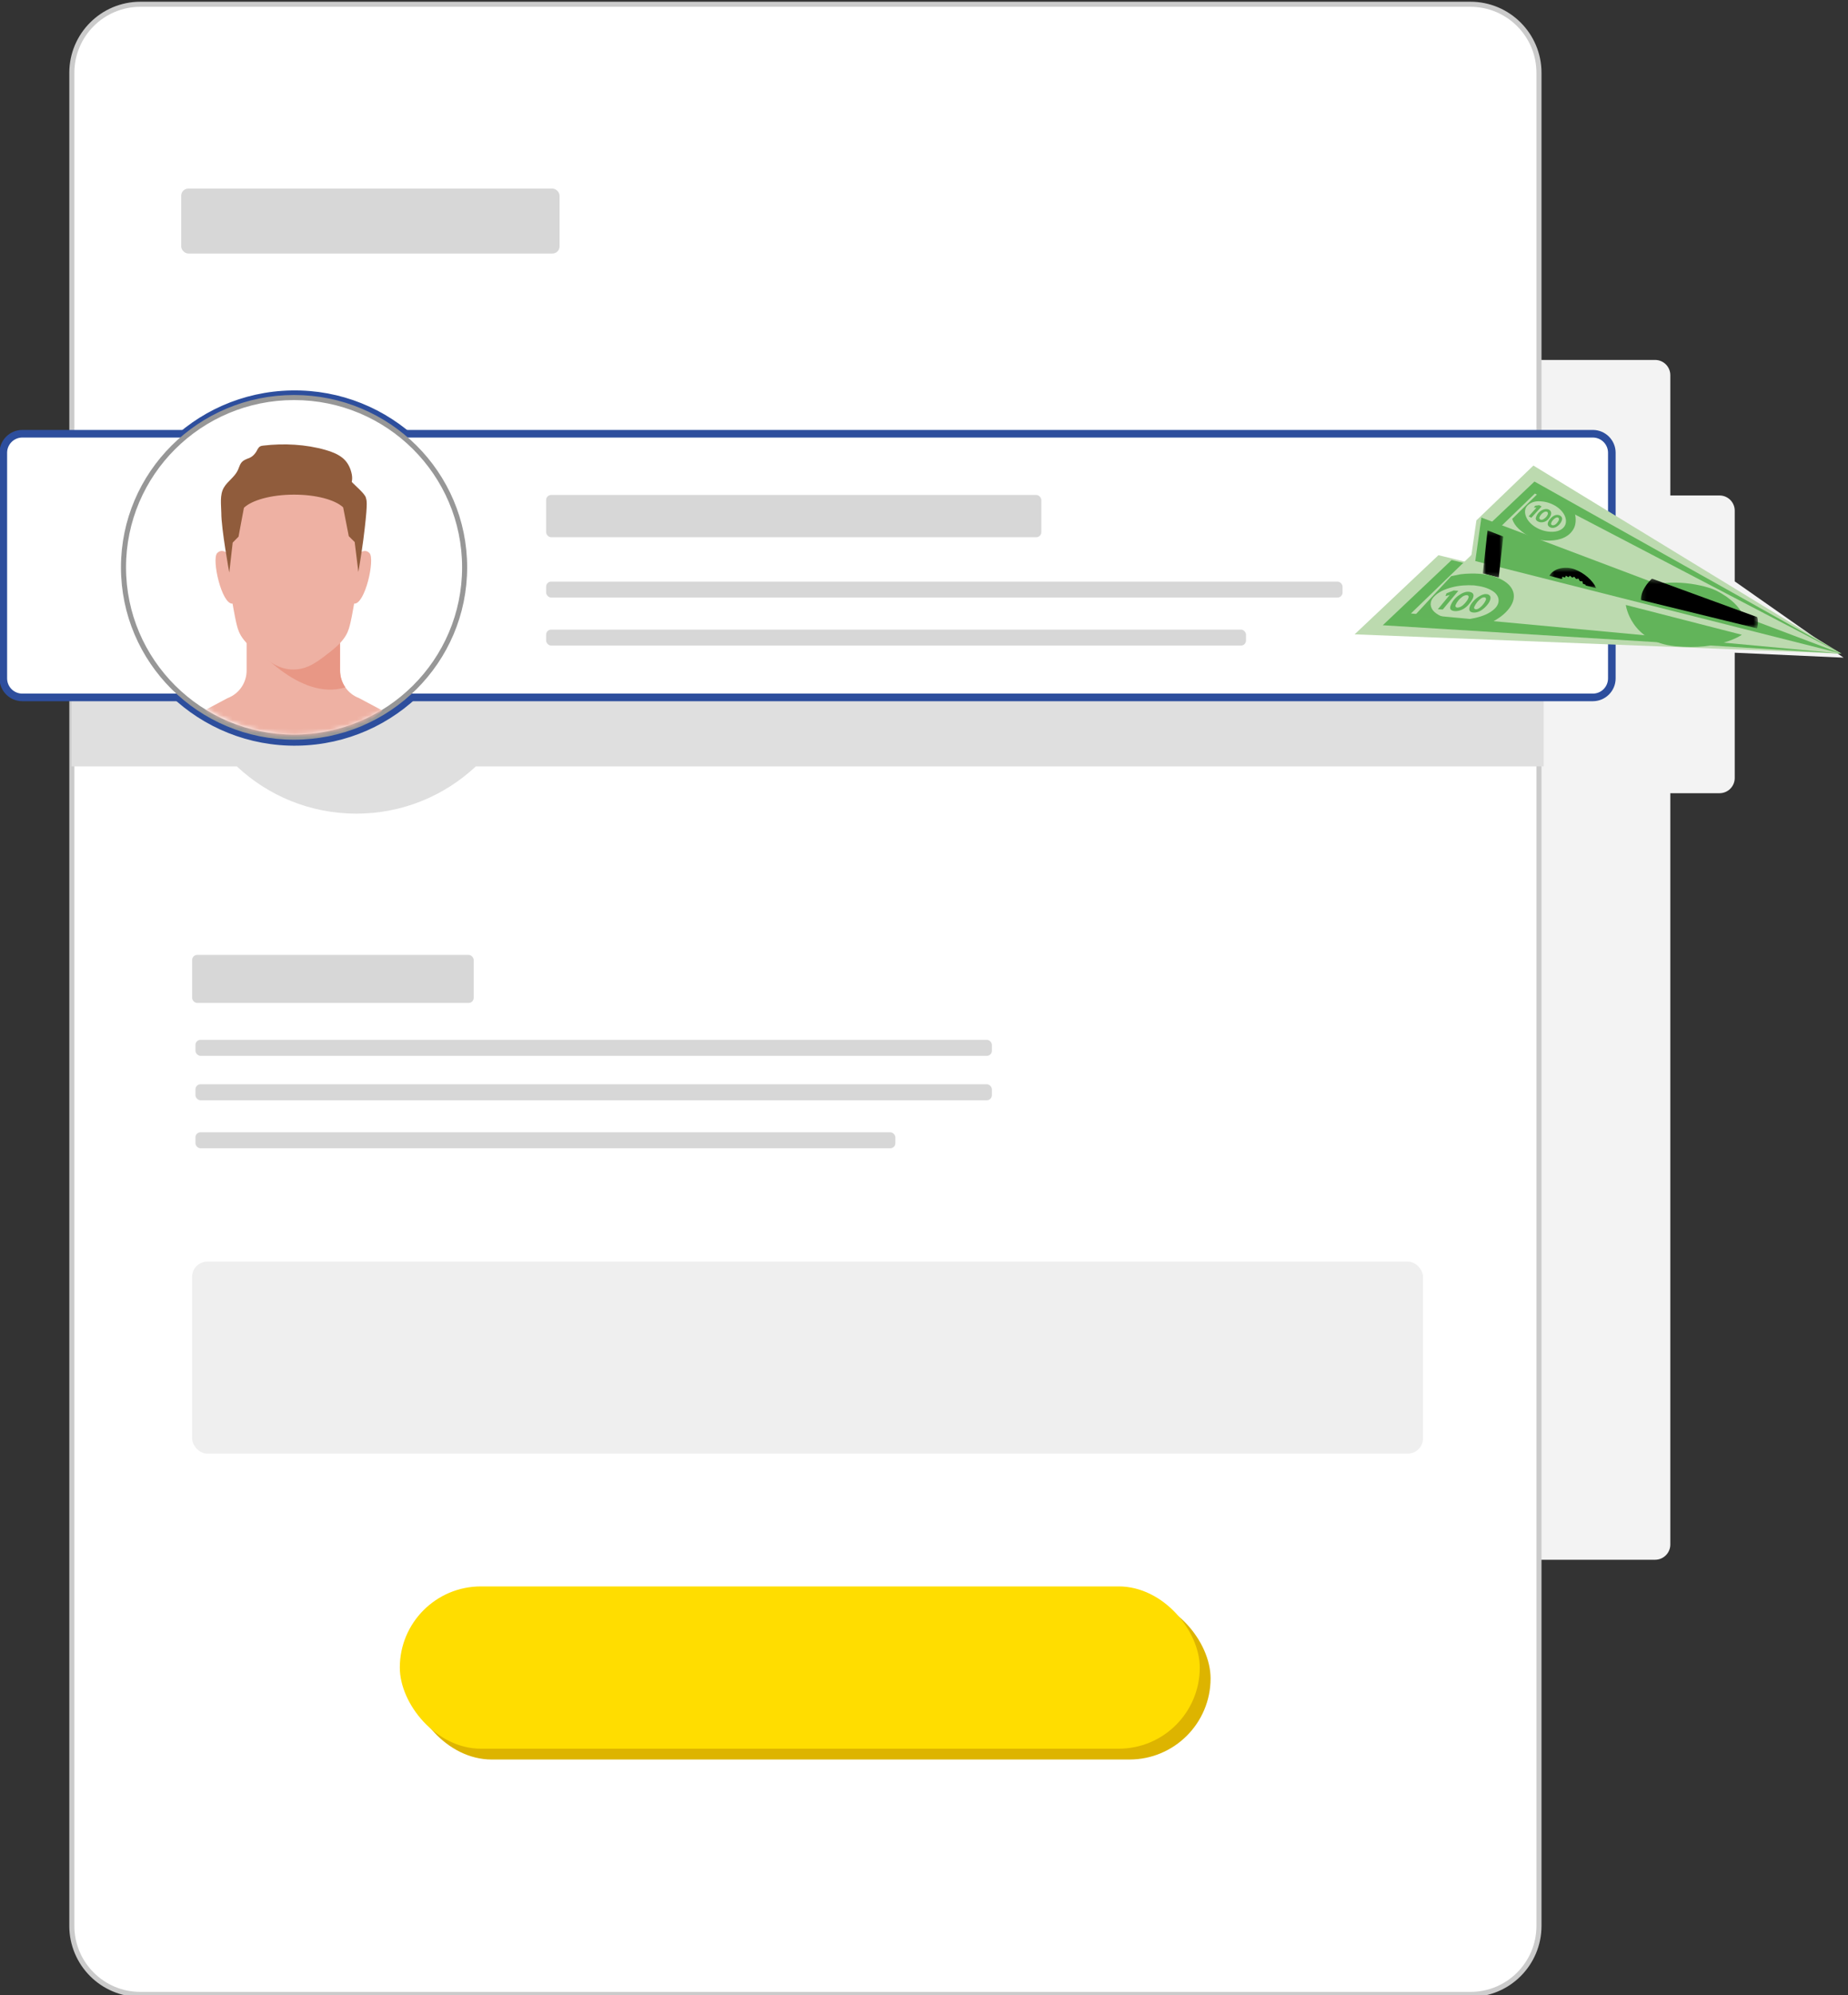 <?xml version="1.0" encoding="UTF-8"?>
<svg width="416px" height="449px" viewBox="0 0 416 449" version="1.1" xmlns="http://www.w3.org/2000/svg" xmlns:xlink="http://www.w3.org/1999/xlink">
    <rect x="0" y="0" width="416" height="449" fill="#333333" stroke="none"/>
    <title>86D51E5A-D675-48D2-ADF7-AF806F03D3F5@1x</title>
    <defs>
        <polygon id="path-1" points="0.387 0.492 10.974 0.492 10.974 5.124 0.387 5.124"></polygon>
        <polygon id="path-3" points="0.127 0.24 26.494 0.24 26.494 11.434 0.127 11.434"></polygon>
        <polygon id="path-5" points="0.788 0.189 5.379 0.189 5.379 10.793 0.788 10.793"></polygon>
        <path d="M1.194,38.608 C1.194,59.216 17.98,75.922 38.686,75.922 L38.686,75.922 C59.392,75.922 76.178,59.216 76.178,38.608 L76.178,38.608 C76.178,17.999 59.392,1.293 38.686,1.293 L38.686,1.293 C17.98,1.293 1.194,17.999 1.194,38.608" id="path-7"></path>
    </defs>
    <g id="Instructional" stroke="none" stroke-width="1" fill="none" fill-rule="evenodd">
        <g id="Instructional-/-receiver">
            <g id="Illustration/SMO/01" transform="translate(1, 0)">
                <g id="Demo" transform="translate(0.601, 0.391)">
                    <path d="M370.978,80.609 C372.867,80.609 374.399,82.141 374.399,84.03 L374.399,111.108 L385.478,111.109 C387.367,111.109 388.899,112.641 388.899,114.53 L388.899,130.44 L413.399,147.608 L413.397,147.608 L413.399,147.609 L413.383,147.607 L388.899,146.495 L388.899,174.687 C388.899,176.577 387.367,178.109 385.478,178.109 L374.399,178.108 L374.399,347.187 C374.399,349.077 372.867,350.609 370.978,350.609 L46.821,350.609 C44.931,350.609 43.399,349.077 43.399,347.187 L43.399,178.109 L32.321,178.109 C30.431,178.109 28.899,176.577 28.899,174.687 L28.899,114.53 C28.899,112.641 30.431,111.109 32.321,111.109 L43.399,111.109 L43.399,84.03 C43.399,82.141 44.931,80.609 46.821,80.609 L370.978,80.609 Z" id="Shadow" fill="#F3F3F3"></path>
                    <path d="M329.405,0.57 C333.665,0.57 337.523,2.297 340.315,5.09 C343.107,7.882 344.834,11.739 344.834,16 L344.834,16 L344.834,433 C344.834,437.261 343.107,441.118 340.315,443.91 C337.523,446.703 333.665,448.43 329.405,448.43 L329.405,448.43 L30,448.43 C25.739,448.43 21.882,446.703 19.09,443.91 C16.297,441.118 14.57,437.261 14.57,433 L14.57,433 L14.57,16 C14.57,11.739 16.297,7.882 19.09,5.09 C21.882,2.297 25.739,0.57 30,0.57 L30,0.57 Z" id="Window" stroke="#CBCBCB" stroke-width="1.14" fill="#FFFFFF"></path>
                    <rect id="Field" fill="#EFEFEF" x="41.652" y="283.51" width="277.076" height="43.217" rx="3.421"></rect>
                    <rect id="Header" fill="#D7D7D7" x="41.652" y="214.503" width="63.383" height="10.804" rx="1.14"></rect>
                    <g id="Call-out" transform="translate(0, 45.701)">
                        <path d="M78.613,58.674 C88.598,58.674 97.713,62.391 104.642,68.512 L345.892,68.512 L345.892,126.374 L105.513,126.374 C98.485,132.966 89.022,137.005 78.613,137.005 C68.204,137.005 58.741,132.966 51.714,126.374 L14.488,126.374 L14.488,68.512 L52.584,68.512 C59.513,62.391 68.628,58.674 78.613,58.674 Z" id="Shadow" fill="#DFDFDF" style="mix-blend-mode: multiply;"></path>
                        <path d="M64.737,42.619 C75.599,42.621 85.433,47 92.552,54.079 C99.673,61.16 104.078,70.942 104.08,81.745 C104.081,92.548 99.679,102.329 92.56,109.408 C85.442,116.485 75.609,120.862 64.747,120.86 C53.884,120.859 44.05,116.479 36.931,109.4 C29.81,102.32 25.405,92.538 25.404,81.735 C25.402,70.931 29.804,61.151 36.923,54.072 C44.041,46.995 53.874,42.618 64.737,42.619 Z" id="Container-/-Avatar" stroke="#2D4E9D" stroke-width="1.711" fill="#FFFFFF" transform="translate(64.742, 81.74) rotate(-1) translate(-64.742, -81.74) "></path>
                        <path d="M205.58,-99.862 C206.761,-99.862 207.83,-99.384 208.604,-98.61 C209.378,-97.836 209.857,-96.767 209.857,-95.586 L209.857,-95.586 L209.857,257.951 C209.857,259.132 209.378,260.202 208.604,260.975 C207.83,261.749 206.761,262.228 205.58,262.228 L205.58,262.228 L154.8,262.228 C153.619,262.228 152.55,261.749 151.776,260.975 C151.002,260.202 150.523,259.132 150.523,257.951 L150.523,257.951 L150.523,-95.586 C150.523,-96.767 151.002,-97.836 151.776,-98.61 C152.55,-99.384 153.619,-99.862 154.8,-99.862 L154.8,-99.862 Z" id="Container-/-Content" stroke="#2D4E9D" stroke-width="1.711" fill="#FFFFFF" transform="translate(180.19, 81.183) rotate(90) translate(-180.19, -81.183) "></path>
                        <g id="Money-Plane" transform="translate(303.335, 58.674)">
                            <polygon id="Fill-1" fill="#BCDAAF" points="40.242 0 27.419 12.337 26.035 21.921 18.869 20.173 -1.54554655e-13 37.983 109.563 42.317"></polygon>
                            <polygon id="Fill-2" fill="#62B55A" points="29.798 13.722 27.208 22.565 21.824 21.273 6.338 35.938 109.563 42.317 40.486 3.601"></polygon>
                            <polygon id="Fill-3" fill="#BCDAAF" points="12.677 33.287 109.563 42.317 40.58 6.302"></polygon>
                            <polygon id="Fill-4" fill="#62B45A" points="27.164 21.491 109.563 42.317 28.53 11.705"></polygon>
                            <g id="Group-7" transform="translate(43.463, 22.509)">
                                <mask id="mask-2" fill="white">
                                    <use xlink:href="#path-1"></use>
                                </mask>
                                <g id="Clip-6"></g>
                                <path d="M3.252,3 C3.265,2.799 3.272,2.699 3.285,2.498 C3.531,2.582 3.653,2.623 3.898,2.707 C3.974,2.536 4.014,2.449 4.089,2.276 C4.323,2.41 4.439,2.477 4.673,2.61 C4.807,2.477 4.875,2.411 5.009,2.279 C5.214,2.452 5.316,2.539 5.522,2.713 C5.706,2.63 5.797,2.588 5.979,2.504 C6.144,2.706 6.226,2.807 6.389,3.01 C6.608,2.981 6.718,2.967 6.937,2.939 C7.048,3.156 7.104,3.265 7.213,3.482 C7.454,3.511 7.574,3.525 7.814,3.554 C7.865,3.773 7.89,3.881 7.939,4.099 C8.185,4.183 8.307,4.225 8.552,4.311 C8.549,4.372 8.545,4.424 8.543,4.473 L10.974,5.124 C10.078,3.238 8.149,1.635 6.092,0.852 C3.989,0.053 1.318,0.604 0.387,2.29 L2.86,2.952 C2.985,2.967 3.092,2.981 3.252,3" id="Fill-5" fill="#000000" mask="url(#mask-2)"></path>
                            </g>
                            <g id="Group-12" transform="translate(60.667, 26.11)" fill="#62B45A">
                                <path d="M20.902,2.117 C18.113,0.662 10.312,-0.785 5.186,1.192 L27.306,9.683 C27.306,9.683 27.594,5.61 20.902,2.117" id="Fill-8"></path>
                                <path d="M0.381,5.263 C0.381,5.263 1.434,13.555 11.495,14.548 C21.557,15.54 26.503,11.972 26.503,11.972 L0.381,5.263 Z" id="Fill-10"></path>
                            </g>
                            <g id="Group-15" transform="translate(64.289, 25.21)">
                                <mask id="mask-4" fill="white">
                                    <use xlink:href="#path-3"></use>
                                </mask>
                                <g id="Clip-14"></g>
                                <path d="M2.645,0.24 C2.645,0.24 0.167,2.385 0.127,5.033 L26.321,11.436 C26.321,11.436 26.692,10.013 26.346,8.898 L2.645,0.24 Z" id="Fill-13" fill="#000000" mask="url(#mask-4)"></path>
                            </g>
                            <g id="Group-18" transform="translate(28.07, 14.406)">
                                <mask id="mask-6" fill="white">
                                    <use xlink:href="#path-5"></use>
                                </mask>
                                <g id="Clip-17"></g>
                                <polygon id="Fill-16" fill="#000000" mask="url(#mask-6)" points="1.857 0.189 0.788 9.854 4.374 10.793 5.38 1.568"></polygon>
                            </g>
                            <g id="Group-35" transform="translate(12.677, 5.402)" fill="#62B45A">
                                <path d="M31.842,9.503 C29.053,9.566 26.227,7.756 25.752,5.596 C25.53,4.586 25.807,3.694 26.941,3.07 C27.826,2.583 28.821,2.57 29.823,2.71 C32.393,3.079 34.623,4.866 34.878,6.763 C35.09,8.334 33.846,9.457 31.842,9.503 M36.81,5.13 L28.908,0.576 L22.795,6.61 C23.063,7.433 23.559,8.17 24.237,8.816 C26.043,10.544 28.331,11.573 31.267,11.488 C33.746,11.418 35.765,10.562 36.717,8.651 C37.25,7.581 37.136,5.93 36.81,5.13" id="Fill-19"></path>
                                <path d="M9.298,21.983 C10.888,21.573 12.515,21.473 14.223,21.566 C15.742,21.742 17.248,22.063 18.492,22.902 C19.981,23.904 20.162,25.516 18.897,26.765 C17.728,27.919 16.136,28.504 14.413,28.901 C12.894,29.253 11.333,29.374 9.806,29.196 C8.098,28.996 6.447,28.625 5.257,27.516 C4.249,26.574 4.155,25.241 5.089,24.208 C6.146,23.039 7.643,22.411 9.298,21.983 L9.298,21.983 Z M17.944,29.961 C19.668,29.104 21.163,28.052 22.199,26.624 C23.981,24.168 23.235,21.807 20.554,20.34 C18.48,19.204 16.065,18.867 13.538,18.904 C12.742,18.915 11.946,18.956 11.158,19.063 C11.135,19.066 10.29,19.239 9.057,19.492 L0.643,28.556 L17.944,29.961 Z" id="Fill-21"></path>
                                <path d="M12.482,23.77 C12.477,23.77 12.472,23.77 12.467,23.771 C12.191,23.794 11.875,23.913 11.66,24.057 C10.932,24.548 10.349,25.26 10.062,25.98 C9.993,26.154 9.999,26.366 10.172,26.481 C10.303,26.57 10.498,26.576 10.673,26.546 C11.477,26.415 12.124,25.67 12.513,25.144 C12.733,24.845 13.091,24.34 12.965,23.99 C12.906,23.822 12.69,23.756 12.482,23.77 M14.094,23.861 C14.074,24.313 13.83,24.76 13.55,25.154 C13.105,25.78 12.614,26.391 11.885,26.824 C11.191,27.238 10.028,27.574 9.225,27.198 C8.795,26.997 8.754,26.605 8.882,26.245 C9.226,25.273 9.888,24.374 10.885,23.722 C11.313,23.442 11.815,23.17 12.348,23.048 C13.117,22.87 14.126,23.121 14.094,23.861" id="Fill-23"></path>
                                <path d="M16.914,24.666 C16.907,24.334 16.669,24.194 16.317,24.266 C16.089,24.31 15.898,24.416 15.731,24.543 C15.077,25.034 14.632,25.63 14.313,26.286 C14.216,26.488 14.12,26.73 14.385,26.876 C14.64,27.017 14.93,26.929 15.183,26.799 C15.292,26.743 15.392,26.677 15.484,26.604 C16.099,26.12 16.544,25.55 16.841,24.912 C16.886,24.817 16.9,24.715 16.914,24.666 M17.912,24.417 C17.884,25.044 17.471,25.647 17.013,26.155 C16.34,26.904 15.222,27.82 13.968,27.67 C13.42,27.604 13.128,27.334 13.137,26.893 C13.149,26.306 13.533,25.723 13.945,25.241 C14.403,24.704 14.989,24.201 15.682,23.85 C16.029,23.675 16.434,23.519 16.847,23.514 C17.101,23.511 17.358,23.567 17.551,23.694 C17.833,23.88 17.925,24.142 17.912,24.417" id="Fill-25"></path>
                                <polygon id="Fill-27" points="8.011 23.341 7.769 23.976 8.718 23.731 6.056 26.942 7.169 26.989 10.666 22.781 9.633 22.705"></polygon>
                                <path d="M28.911,6.31 C28.904,6.338 28.899,6.368 28.897,6.397 C28.887,6.633 29.156,6.829 29.453,6.806 C29.582,6.796 29.702,6.742 29.809,6.681 C30.264,6.42 30.66,6.005 30.81,5.574 C30.854,5.447 30.864,5.308 30.808,5.187 C30.721,4.997 30.497,4.917 30.247,4.968 C30.09,4.999 29.95,5.075 29.823,5.158 C29.428,5.42 29.133,5.774 28.966,6.158 C28.944,6.207 28.924,6.258 28.911,6.31 M28.122,6.337 C28.273,5.787 28.597,5.264 29.119,4.869 C29.72,4.414 30.73,4.124 31.319,4.711 C31.762,5.153 31.544,5.809 31.229,6.277 C31.035,6.565 30.799,6.842 30.482,7.051 C30.014,7.359 29.399,7.461 28.843,7.292 C28.343,7.14 28.003,6.778 28.122,6.337" id="Fill-29"></path>
                                <path d="M33.308,6.811 C33.365,6.583 33.276,6.256 32.911,6.269 C32.712,6.277 32.537,6.379 32.389,6.488 C32.024,6.754 31.733,7.092 31.595,7.468 C31.549,7.593 31.521,7.73 31.579,7.851 C31.669,8.043 31.975,8.079 32.201,8.013 C32.592,7.899 32.863,7.561 33.056,7.286 C33.16,7.138 33.266,6.977 33.308,6.811 M30.789,7.739 C30.806,7.393 30.997,7.051 31.221,6.755 C31.618,6.229 32.337,5.562 33.194,5.727 C33.742,5.832 34.132,6.292 34.023,6.742 C33.869,7.372 33.431,7.979 32.773,8.374 C32.491,8.542 32.141,8.655 31.799,8.625 C31.256,8.576 30.768,8.188 30.789,7.739" id="Fill-31"></path>
                                <polygon id="Fill-33" points="27.684 4.058 27.974 3.636 28.882 3.513 29.416 3.805 27.099 6.347 26.504 6.026 28.264 4.07"></polygon>
                            </g>
                        </g>
                        <rect id="Text" fill="#D7D7D7" x="121.334" y="95.588" width="157.553" height="3.601" rx="1.14"></rect>
                        <rect id="Text-Copy" fill="#D7D7D7" x="42.399" y="208.713" width="157.553" height="3.601" rx="1.14"></rect>
                        <rect id="Text" fill="#D7D7D7" x="121.334" y="84.784" width="179.284" height="3.601" rx="1.14"></rect>
                        <rect id="Text-Copy-2" fill="#D7D7D7" x="42.399" y="197.908" width="179.284" height="3.601" rx="1.14"></rect>
                        <rect id="Text-Copy-2" fill="#D7D7D7" x="42.399" y="187.908" width="179.284" height="3.601" rx="1.14"></rect>
                        <rect id="Text" fill="#D7D7D7" x="121.334" y="65.294" width="111.477" height="9.509" rx="1.14"></rect>
                        <g id="Avatar" transform="translate(26.199, 43.367)">
                            <path d="M76.791,38.214 C76.791,59.319 59.601,76.427 38.395,76.427 C17.19,76.427 0,59.319 0,38.214 C0,17.109 17.19,0 38.395,0 C59.601,0 76.791,17.109 76.791,38.214 Z" id="Container" stroke="#979797" stroke-width="1.14" fill="#FFFFFF"></path>
                            <mask id="mask-8" fill="white">
                                <use xlink:href="#path-7"></use>
                            </mask>
                            <g id="Clip-7"></g>
                            <path d="M48.752,61.436 L48.752,54.411 L27.716,54.411 L27.716,61.436 C27.716,64.19 26.019,66.659 23.456,67.632 L18.154,70.452 L38.235,87.625 L58.315,70.452 L53.013,67.632 C50.448,66.659 48.752,64.19 48.752,61.436" id="Fill-6" fill="#EEB1A3" mask="url(#mask-8)"></path>
                            <path d="M49.94,65.225 C49.185,64.137 48.753,62.824 48.753,61.436 L48.753,54.412 L27.716,54.412 C29.284,55.461 39.416,68.435 49.94,65.225" id="Fill-9" fill="#E89785" mask="url(#mask-8)"></path>
                            <path d="M51.908,36.177 C51.908,36.177 53.886,33.461 55.373,34.997 C56.681,36.351 54.369,46.615 51.917,46.38 C51.917,46.38 51.383,49.455 51.116,50.563 C50.662,52.453 50.344,54.261 46.578,57.19 C43.874,59.291 41.577,61.203 38.243,61.203 L38.237,61.203 L38.231,61.203 L38.225,61.203 C34.891,61.203 32.594,59.291 29.891,57.19 C26.125,54.261 25.806,52.453 25.353,50.563 C25.087,49.455 24.551,46.38 24.551,46.38 C22.098,46.615 19.787,36.351 21.095,34.997 C22.582,33.461 24.561,36.177 24.561,36.177" id="Fill-12" fill="#EEB1A3" mask="url(#mask-8)"></path>
                            <path d="M53.197,36.445 C53.197,36.445 55.433,16.056 38.243,16.056 L38.248,16.056 L38.237,16.056 L38.243,16.056 L38.237,16.056 L38.243,16.056 L38.231,16.056 L38.237,16.056 L38.231,16.056 L38.237,16.056 L38.226,16.056 L38.231,16.056 L38.226,16.056 L38.231,16.056 L38.219,16.056 L38.226,16.056 C21.034,16.056 23.271,36.445 23.271,36.445" id="Fill-15" fill="#EEB1A3" mask="url(#mask-8)"></path>
                            <path d="M53.98,32.058 C54.103,31.143 54.217,30.226 54.31,29.361 C54.995,23.462 54.733,23.141 54.547,22.485 C54.296,21.6 51.992,19.67 51.38,18.999 C51.38,18.999 51.641,18.082 51.285,16.829 C51.273,16.79 51.262,16.75 51.253,16.71 C50.926,15.458 50.244,14.312 49.226,13.521 C48.141,12.679 46.837,12.186 45.523,11.807 C41.054,10.516 36.086,10.272 31.477,10.816 C31.226,10.846 30.969,10.882 30.748,11.007 C30.261,11.283 30.112,11.87 29.813,12.308 C29.476,12.8 29.025,13.278 28.479,13.528 C28.001,13.747 27.486,13.893 27.048,14.182 C26.237,14.716 26.127,15.504 25.756,16.318 C25.031,17.899 23.44,18.808 22.58,20.286 C21.636,21.908 21.989,24.158 22.017,25.95 L22.017,25.95 C22.006,29.553 23.812,39.381 23.812,39.381 L24.582,32.644 L25.898,31.308 C25.898,31.308 26.773,26.538 27.113,24.807 C28.909,23.095 33.22,21.875 38.265,21.853 C43.309,21.829 47.631,23.012 49.442,24.707 C49.796,26.436 50.713,31.198 50.713,31.198 L52.042,32.521 L52.87,39.252 C52.87,39.252 53.493,35.695 53.978,32.074 L53.979,32.074 C53.979,32.069 53.979,32.063 53.98,32.058" id="Fill-18" fill="#905C3C" mask="url(#mask-8)"></path>
                        </g>
                    </g>
                </g>
            </g>
            <g id="CTA" transform="translate(90, 357)">
                <rect id="Shadow" fill="#DDB400" x="2.433" y="2.435" width="180.079" height="36.521" rx="18.26"></rect>
                <rect id="Btn" fill="#FFDD00" x="0" y="0" width="180.079" height="36.521" rx="18.26"></rect>
            </g>
            <rect id="Header-Copy-2" fill="#D7D7D7" x="40.79" y="42.44" width="85.172" height="14.608" rx="1.6"></rect>
        </g>
    </g>
</svg>